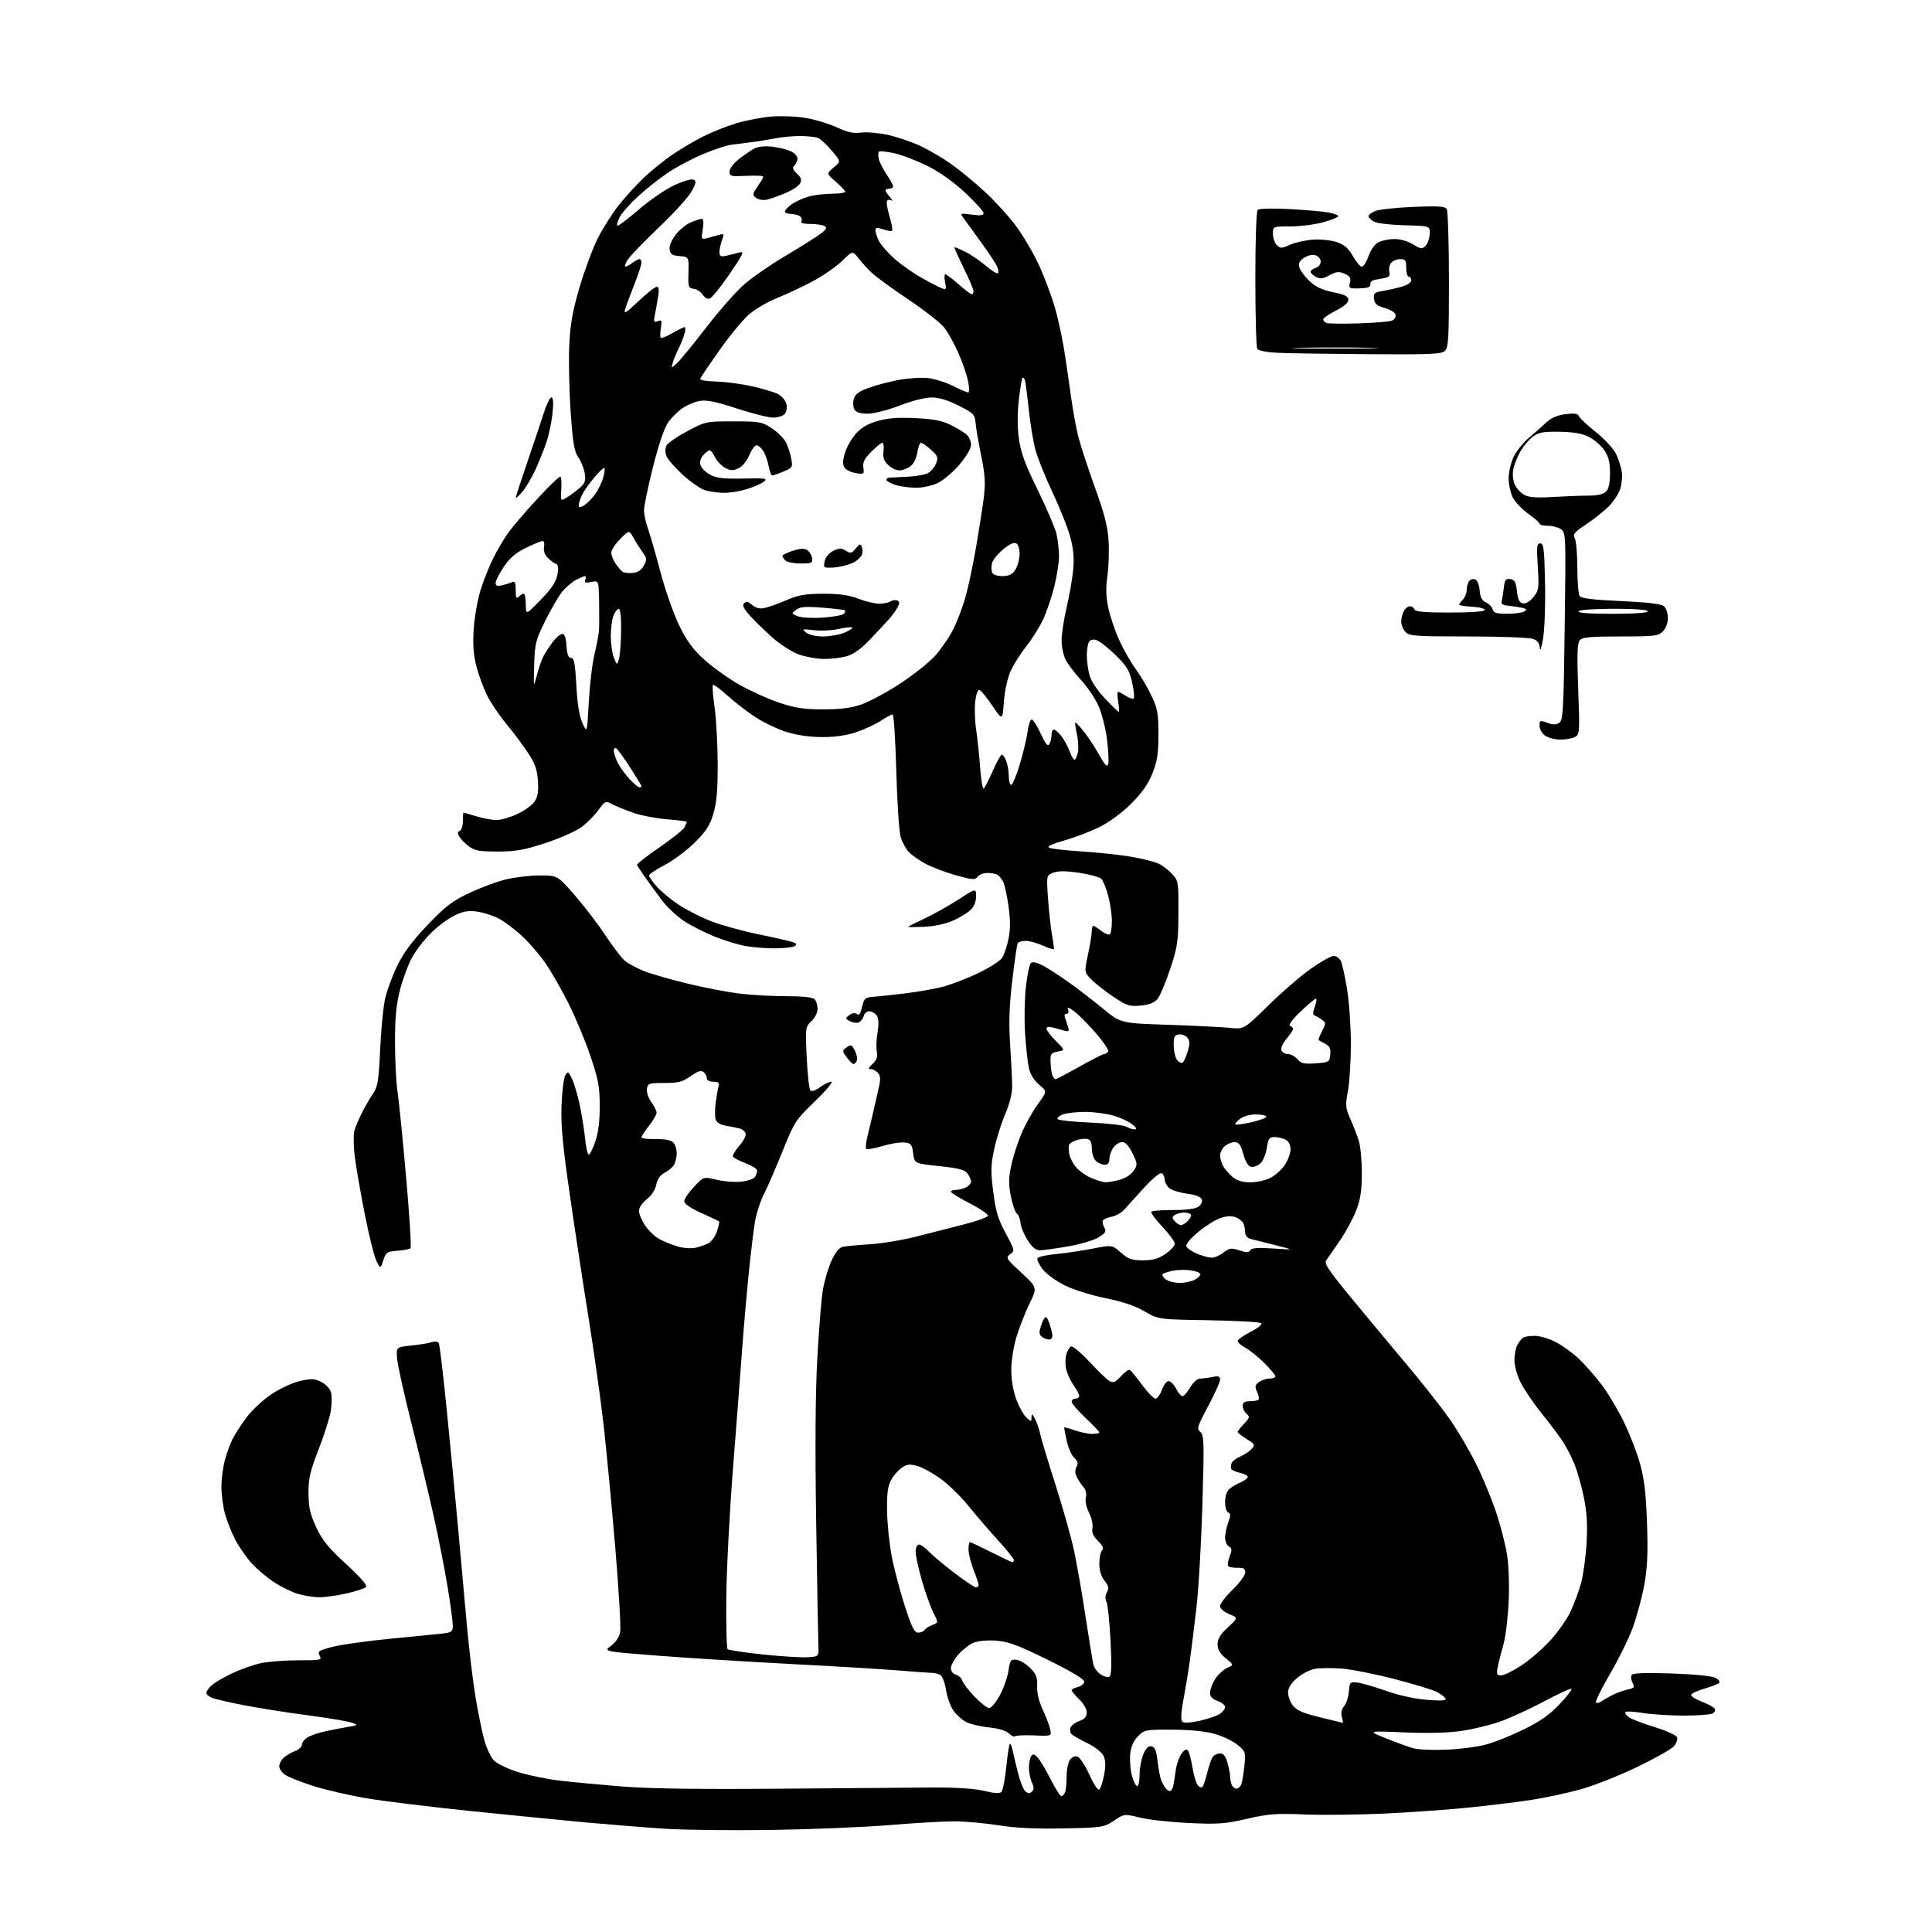 <?xml version="1.0" encoding="UTF-8" standalone="no"?>
<!-- Filename: 5b54aeb2660eab6a0b3a81ffeb5b4771ebfbd1cafbb77b7dfdc513cc5a00a3ca.svg -->
<!-- Created with https://svgstud.io -->
<svg
  version="1.1"
  xmlns="http://www.w3.org/2000/svg"
  xmlns:xlink="http://www.w3.org/1999/xlink"
  xmlns:svg="http://www.w3.org/2000/svg"
  xmlns:rdf="http://www.w3.org/1999/02/22-rdf-syntax-ns#"
  xmlns:cc="http://creativecommons.org/ns#"
  xmlns:dc="http://purl.org/dc/elements/1.1/"
  viewBox="0 0 768 768"
  width="768"
  height="768"
  role="img"
  aria-labelledby="titleID descID"
>
  <title id="titleID">crazy cat lady</title>
  <desc id="descID">AI-generated SVG illustration: crazy cat lady, created on https://svgstud.io</desc>

  <rect width="100%" height="100%" fill="white" />


  <path stroke="none" fill="black" fill-rule="evenodd" d="M307.00,727.43C291.32,727.67 272.20,727.46 264.50,726.96C256.80,726.46 242.85,725.35 233.50,724.50C224.15,723.64 203.45,721.60 187.50,719.96C171.55,718.32 152.88,716.04 146.00,714.89C139.12,713.75 129.45,711.52 124.50,709.94C119.55,708.35 114.49,706.34 113.25,705.47C112.01,704.60 111.00,703.08 111.00,702.10C111.00,701.11 111.79,699.60 112.75,698.72C113.72,697.85 115.74,696.67 117.25,696.09C118.76,695.52 120.00,694.37 120.00,693.55C120.00,692.72 121.01,691.41 122.25,690.64C123.49,689.86 126.75,688.75 129.50,688.17C132.25,687.59 136.30,686.82 138.50,686.45C142.32,685.80 142.39,685.73 140.00,684.82C138.62,684.29 130.79,682.97 122.60,681.89C114.40,680.81 103.01,679.02 97.29,677.91C91.56,676.81 85.78,675.49 84.44,674.98C83.10,674.47 82.00,673.55 82.00,672.94C82.00,672.32 83.01,670.93 84.25,669.85C85.49,668.76 89.20,666.60 92.50,665.06C95.80,663.51 100.88,661.74 103.80,661.12C106.71,660.50 113.37,660.00 118.58,660.00C127.57,660.00 128.02,659.90 127.06,658.12C126.16,656.42 126.69,656.07 132.28,654.63C135.70,653.74 145.93,652.31 155.00,651.44C164.07,650.57 173.41,649.63 175.75,649.37C179.58,648.93 180.00,648.61 180.00,646.19C180.00,644.71 179.09,637.90 177.97,631.06C176.85,624.22 174.39,611.62 172.49,603.06C170.59,594.50 166.59,577.83 163.60,566.00C160.62,554.17 158.02,542.48 157.84,540.00C157.50,535.50 157.50,535.50 163.50,534.88C166.80,534.53 170.46,533.93 171.64,533.54C172.81,533.15 174.05,533.28 174.40,533.83C174.74,534.39 176.12,545.79 177.46,559.17C178.81,572.55 180.81,593.40 181.92,605.50C183.03,617.60 184.66,635.60 185.54,645.50C186.42,655.40 188.02,668.67 189.09,675.00C190.15,681.33 191.74,688.98 192.60,692.00C193.46,695.02 195.12,698.52 196.28,699.77C197.43,701.01 201.78,703.11 205.94,704.42C210.10,705.73 217.78,707.30 223.00,707.89C228.22,708.49 239.47,709.53 248.00,710.21C258.39,711.03 278.83,711.30 310.00,711.03C335.57,710.81 363.02,710.60 371.00,710.56C380.33,710.52 387.56,711.01 391.28,711.92C395.19,712.87 397.39,713.01 398.08,712.32C398.64,711.76 399.50,707.36 400.00,702.54C400.49,697.71 401.13,693.54 401.40,693.26C401.68,692.99 402.17,694.05 402.50,695.63C402.82,697.21 403.79,701.29 404.65,704.71C405.50,708.13 406.85,711.46 407.64,712.12C408.72,713.01 409.37,713.03 410.22,712.18C411.06,711.34 411.05,710.39 410.17,708.48C409.53,707.06 409.01,704.46 409.02,702.70C409.02,700.94 409.41,698.90 409.87,698.18C410.55,697.11 411.04,697.18 412.40,698.54C413.33,699.48 415.65,703.33 417.56,707.12C419.47,710.90 421.42,714.00 421.91,714.00C422.39,714.00 423.06,713.29 423.39,712.42C423.73,711.55 424.00,708.71 424.00,706.11C424.00,703.51 424.61,700.55 425.36,699.53C426.21,698.36 427.34,697.92 428.41,698.33C429.35,698.69 431.47,701.97 433.13,705.62C434.97,709.67 436.50,711.90 437.06,711.34C437.57,710.83 438.40,708.19 438.92,705.46C439.57,701.96 439.50,699.76 438.68,698.00C438.00,696.56 435.27,694.41 432.23,692.93C429.33,691.52 426.50,689.90 425.95,689.35C425.39,688.79 425.21,687.62 425.55,686.74C425.88,685.86 427.47,684.68 429.08,684.12C431.20,683.38 432.00,682.45 432.00,680.74C432.00,679.42 430.68,677.11 429.00,675.50C427.35,673.92 426.00,672.31 426.00,671.92C426.00,671.53 427.12,670.93 428.50,670.59C429.88,670.24 431.00,669.28 431.00,668.45C431.00,667.50 425.62,664.29 416.47,659.78C404.56,653.92 400.85,652.54 395.96,652.19C392.47,651.94 388.75,652.28 386.99,653.00C385.34,653.69 382.64,655.78 381.00,657.66C379.35,659.53 378.00,662.00 378.00,663.13C378.00,664.33 378.81,665.40 379.97,665.70C381.05,665.98 382.20,667.07 382.53,668.11C382.86,669.15 385.07,672.02 387.45,674.50C389.82,676.97 392.42,679.00 393.22,679.00C394.02,679.00 395.92,676.73 397.43,673.95C398.94,671.17 400.49,666.78 400.88,664.20C401.51,659.95 401.82,659.53 404.04,659.78C405.39,659.93 407.84,661.39 409.48,663.03C411.95,665.49 412.43,666.74 412.28,670.25C412.17,672.95 412.96,676.32 414.46,679.50C415.75,682.25 417.09,685.77 417.44,687.32C418.07,690.14 418.07,690.14 411.09,689.85C407.24,689.69 403.82,689.85 403.47,690.20C403.12,690.55 402.04,690.04 401.08,689.08C399.98,687.98 397.00,687.08 393.13,686.67C389.73,686.32 385.65,685.35 384.05,684.53C382.46,683.70 380.20,681.68 379.02,680.03C377.85,678.38 376.52,674.72 376.07,671.90C375.63,669.09 374.64,666.39 373.88,665.91C373.12,665.42 371.60,665.02 370.50,665.00C369.40,664.98 363.32,664.54 357.00,664.02C350.68,663.50 331.55,662.35 314.50,661.47C297.45,660.58 273.68,659.10 261.68,658.17C239.85,656.48 239.85,656.48 242.88,654.25C244.75,652.87 246.14,650.76 246.52,648.75C246.86,646.95 245.97,631.76 244.56,614.99C243.14,598.22 241.06,576.40 239.95,566.50C238.83,556.60 236.15,537.48 233.99,524.00C231.82,510.52 228.43,488.25 226.45,474.50C223.67,455.27 222.93,447.19 223.21,439.50C223.41,434.00 224.07,428.64 224.67,427.58C225.70,425.77 225.86,425.83 227.26,428.58C228.08,430.19 229.45,434.65 230.30,438.50C231.15,442.35 232.16,448.54 232.54,452.25C232.92,455.96 233.59,459.00 234.04,459.00C234.48,459.00 235.65,456.64 236.64,453.75C237.87,450.16 238.43,445.65 238.40,439.50C238.37,431.78 237.83,428.94 234.60,419.50C232.54,413.45 228.69,404.23 226.06,399.00C223.42,393.77 219.46,386.80 217.26,383.50C215.05,380.20 210.80,375.19 207.80,372.36C204.80,369.53 200.48,366.26 198.18,365.09C195.88,363.92 192.01,362.69 189.58,362.36C186.18,361.89 184.11,362.25 180.66,363.92C178.20,365.12 174.00,368.24 171.34,370.86C168.68,373.49 165.25,377.93 163.73,380.74C162.20,383.55 160.07,389.33 158.98,393.59C157.49,399.39 157.01,404.59 157.02,414.41C157.03,421.61 157.48,430.43 158.03,434.00C158.57,437.57 160.11,452.88 161.44,468.00C162.78,483.12 163.56,495.81 163.18,496.19C162.81,496.56 160.47,497.01 158.00,497.19C153.85,497.48 153.41,497.77 152.38,500.96C151.27,504.41 151.27,504.41 149.68,501.35C148.81,499.66 146.73,491.36 145.05,482.89C143.38,474.43 141.57,464.06 141.04,459.86C140.50,455.61 140.45,450.95 140.91,449.36C141.37,447.79 142.78,444.48 144.05,442.00C145.31,439.52 147.28,436.16 148.41,434.52C150.14,432.00 150.56,429.37 151.10,417.52C151.45,409.81 152.30,400.80 152.98,397.50C153.66,394.20 155.84,388.16 157.82,384.08C160.40,378.75 163.80,374.16 169.87,367.78C176.94,360.36 179.65,358.27 186.41,355.05C190.86,352.93 197.45,350.47 201.06,349.59C204.67,348.72 210.77,348.00 214.61,348.00C221.59,348.00 221.59,348.00 228.37,355.75C232.09,360.01 237.53,367.10 240.44,371.50C243.36,375.90 246.82,380.48 248.12,381.67C249.43,382.87 252.96,384.82 255.97,386.00C258.98,387.18 266.85,389.45 273.47,391.04C280.09,392.63 289.31,394.40 293.97,394.97C298.63,395.54 306.98,396.00 312.52,396.00C319.03,396.00 323.03,396.43 323.80,397.20C324.46,397.86 325.00,399.58 325.00,401.03C325.00,402.52 323.94,404.64 322.56,405.95C320.15,408.20 320.12,408.46 320.68,420.37C321.00,427.04 321.64,432.92 322.12,433.44C322.65,434.02 324.14,433.54 325.95,432.19C327.58,430.99 329.62,430.00 330.47,430.00C331.33,430.00 328.41,433.49 323.99,437.75C316.23,445.23 315.79,445.92 311.13,457.50C308.48,464.10 305.15,471.78 303.73,474.56C302.31,477.35 300.70,482.30 300.13,485.56C299.57,488.83 298.43,498.25 297.60,506.50C296.77,514.75 295.60,528.25 295.00,536.50C294.40,544.75 292.79,565.67 291.43,583.00C290.06,600.33 288.84,623.57 288.72,634.65C288.60,645.74 288.83,655.14 289.23,655.55C289.63,655.96 295.93,656.92 303.23,657.68C310.53,658.44 318.52,658.94 321.00,658.78C325.50,658.50 325.50,658.50 325.32,654.00C325.22,651.52 324.83,629.48 324.44,605.00C323.98,575.51 324.13,553.58 324.89,540.00C325.51,528.73 326.49,516.58 327.07,513.00C327.64,509.43 329.17,504.15 330.48,501.29C332.15,497.62 333.55,495.93 335.18,495.60C336.45,495.34 341.32,494.89 346.00,494.60C350.68,494.30 359.00,492.91 364.50,491.50C370.00,490.09 378.52,487.91 383.44,486.65C388.36,485.39 392.54,483.89 392.73,483.30C392.93,482.72 389.69,480.50 385.55,478.37C381.40,476.24 378.01,474.16 378.00,473.75C378.00,473.34 378.93,473.00 380.07,473.00C381.20,473.00 383.00,472.53 384.07,471.96C385.13,471.40 386.00,470.36 386.00,469.66C386.00,468.96 385.38,467.53 384.61,466.49C383.53,465.00 381.11,464.37 373.36,463.55C363.50,462.50 363.50,462.50 363.00,458.50C362.56,454.94 362.17,454.46 359.52,454.16C357.88,453.98 353.94,454.61 350.76,455.57C347.59,456.53 344.70,457.04 344.36,456.69C344.01,456.34 344.24,454.02 344.86,451.53C345.49,449.04 346.43,445.09 346.95,442.75C347.47,440.41 348.45,436.17 349.12,433.31C350.11,429.13 350.10,427.82 349.05,426.56C348.34,425.70 347.05,425.00 346.19,425.00C344.98,425.00 345.14,424.52 346.87,422.91C348.52,421.37 348.97,420.10 348.56,418.16C348.25,416.70 348.37,413.20 348.83,410.38C349.41,406.81 349.30,404.76 348.47,403.63C347.82,402.73 346.50,402.00 345.55,402.00C344.59,402.00 343.59,402.87 343.31,403.93C343.03,404.99 342.14,406.12 341.33,406.43C340.52,406.74 338.95,406.51 337.84,405.92C335.91,404.88 335.90,404.79 337.66,403.50C338.85,402.64 339.90,402.50 340.64,403.12C341.45,403.79 342.05,402.96 342.67,400.28C343.48,396.88 343.91,396.48 347.03,396.26C348.94,396.13 354.55,395.53 359.50,394.93C364.45,394.33 371.20,393.16 374.50,392.33C377.80,391.50 384.21,389.05 388.74,386.88C393.28,384.72 397.62,381.95 398.39,380.72C399.17,379.50 400.29,376.14 400.89,373.25C401.67,369.48 401.68,365.81 400.91,360.28C400.31,356.03 399.35,351.64 398.77,350.53C398.18,349.41 397.21,348.17 396.60,347.77C396.00,347.36 394.20,347.02 392.61,347.02C391.02,347.01 389.22,347.68 388.61,348.51C387.63,349.84 386.63,349.78 380.00,347.94C375.88,346.79 370.39,344.70 367.80,343.30C365.22,341.89 362.24,339.78 361.19,338.62C360.14,337.45 358.75,334.93 358.10,333.00C357.43,330.99 356.66,319.78 356.30,306.75C355.96,294.24 355.29,284.00 354.82,284.00C354.35,284.00 352.28,285.11 350.23,286.47C348.18,287.83 343.84,289.85 340.59,290.97C336.64,292.33 332.12,293.00 326.95,293.00C322.05,293.00 316.85,292.27 312.78,291.01C309.25,289.92 303.69,287.29 300.43,285.17C297.17,283.05 292.12,279.16 289.21,276.53C286.30,273.90 283.69,271.98 283.40,272.27C283.11,272.56 283.41,276.55 284.06,281.15C284.71,285.74 285.26,295.80 285.29,303.50C285.32,313.98 284.90,318.98 283.59,323.40C282.20,328.13 280.73,330.42 276.18,334.92C273.06,338.01 267.69,342.02 264.25,343.83C260.81,345.64 258.00,347.53 258.00,348.02C258.00,348.52 259.37,350.49 261.04,352.40C262.72,354.30 266.63,357.55 269.74,359.61C272.85,361.68 278.70,364.65 282.74,366.22C286.79,367.79 295.36,370.15 301.80,371.47C308.23,372.78 314.33,374.18 315.33,374.57C316.77,375.13 316.88,375.46 315.83,376.12C315.10,376.59 311.52,376.98 307.89,376.98C304.25,376.99 298.95,376.56 296.11,376.02C293.27,375.48 287.92,373.84 284.22,372.37C280.52,370.90 275.17,368.22 272.32,366.40C269.47,364.59 265.42,360.86 263.32,358.11C261.22,355.35 258.15,351.17 256.50,348.80C254.85,346.44 253.36,344.20 253.20,343.84C253.03,343.48 256.98,340.38 261.98,336.96C266.98,333.53 271.51,329.92 272.04,328.93C272.57,327.94 273.00,326.94 273.00,326.71C273.00,326.48 269.51,326.02 265.25,325.69C260.99,325.36 254.97,324.21 251.87,323.14C248.78,322.07 244.98,320.53 243.43,319.72C240.67,318.27 240.55,318.32 237.80,322.12C236.26,324.25 233.19,327.30 230.99,328.89C228.79,330.49 222.38,333.30 216.74,335.15C208.31,337.91 204.96,338.50 197.82,338.50C190.64,338.50 188.68,338.15 186.40,336.45C184.89,335.32 183.17,333.58 182.58,332.57C181.78,331.21 181.82,330.63 182.75,330.29C183.44,330.04 184.00,328.30 184.00,326.42C184.00,324.54 184.11,323.00 184.25,323.01C184.39,323.02 186.71,323.69 189.41,324.51C192.11,325.33 195.71,326.00 197.41,325.99C199.11,325.98 202.83,324.90 205.67,323.57C208.52,322.25 211.61,320.00 212.54,318.57C213.80,316.65 214.13,314.50 213.82,310.24C213.49,305.70 212.62,303.35 209.71,299.00C207.69,295.98 203.80,290.80 201.07,287.50C198.35,284.20 194.96,279.16 193.55,276.29C192.14,273.43 190.25,268.25 189.36,264.79C188.20,260.25 187.90,256.14 188.31,250.00C188.62,245.32 189.85,238.35 191.05,234.50C192.25,230.65 194.56,224.87 196.18,221.66C197.80,218.44 200.47,213.94 202.12,211.66C203.76,209.37 208.96,203.31 213.67,198.20C218.38,193.08 222.50,189.16 222.82,189.48C223.14,189.80 223.27,192.15 223.11,194.70C222.83,199.34 222.83,199.34 225.66,197.54C227.22,196.55 229.52,194.81 230.76,193.68C232.60,192.02 232.91,190.96 232.42,188.07C232.08,186.10 230.93,183.25 229.86,181.73C228.27,179.47 227.70,176.07 226.84,163.73C226.26,155.35 226.01,143.55 226.28,137.50C226.68,128.86 227.55,123.88 230.36,114.28C232.33,107.56 235.59,98.79 237.60,94.78C239.61,90.78 243.40,84.80 246.02,81.50C248.63,78.20 253.19,73.23 256.14,70.45C259.09,67.67 264.20,63.56 267.50,61.33C270.80,59.10 276.20,55.91 279.50,54.25C282.80,52.59 288.63,50.26 292.45,49.08C296.28,47.91 302.61,46.67 306.53,46.34C310.56,46.00 316.64,46.26 320.53,46.93C324.30,47.59 329.82,49.28 332.79,50.68C336.82,52.59 339.19,53.10 342.12,52.71C344.28,52.42 349.03,52.81 352.68,53.57C356.34,54.34 362.24,56.33 365.81,58.00C369.37,59.66 375.03,62.99 378.39,65.39C381.75,67.79 387.73,72.74 391.67,76.40C395.61,80.05 401.13,86.13 403.93,89.91C406.74,93.69 410.80,100.62 412.96,105.30C415.13,109.98 418.02,117.68 419.39,122.40C420.75,127.11 422.58,135.82 423.45,141.74C424.32,147.66 425.51,155.88 426.09,160.00C426.67,164.12 427.82,170.20 428.63,173.50C429.44,176.80 432.38,185.80 435.16,193.50C439.00,204.13 440.33,209.30 440.68,215.00C440.94,219.12 440.72,225.41 440.21,228.97C439.53,233.62 439.63,237.17 440.55,241.55C441.25,244.91 443.20,250.69 444.89,254.41C446.57,258.12 449.54,263.33 451.48,265.97C453.42,268.62 456.25,273.42 457.76,276.64C460.15,281.75 460.50,283.72 460.49,292.00C460.49,299.69 460.03,302.64 458.08,307.50C456.37,311.76 453.91,315.25 449.59,319.54C445.95,323.15 440.88,326.88 437.00,328.79C433.43,330.55 427.15,332.94 423.05,334.10C418.12,335.49 416.10,336.46 417.05,336.98C417.85,337.41 423.68,338.07 430.00,338.46C436.32,338.85 445.25,339.81 449.84,340.60C454.43,341.39 459.38,342.66 460.84,343.43C462.30,344.19 464.62,346.02 466.00,347.49C468.40,350.06 468.50,350.67 468.44,362.83C468.39,374.33 468.09,376.39 465.17,385.16C463.41,390.48 461.15,395.82 460.17,397.04C458.89,398.62 456.95,399.39 453.44,399.73C448.96,400.15 447.94,399.82 442.50,396.17C439.20,393.96 435.27,390.86 433.76,389.28C431.02,386.41 431.02,386.41 432.49,379.46C433.30,375.63 433.97,371.49 433.98,370.25C433.99,369.01 434.27,368.00 434.59,368.00C434.92,368.00 436.32,368.89 437.71,369.99C439.10,371.08 440.63,371.73 441.12,371.43C441.60,371.13 441.99,368.77 441.99,366.19C441.98,363.61 441.33,359.06 440.53,356.08C439.74,353.10 438.51,350.08 437.79,349.36C437.07,348.65 433.12,347.56 428.99,346.95C423.70,346.17 420.69,346.15 418.74,346.90C415.98,347.96 415.98,347.96 416.57,356.73C416.90,361.55 417.58,367.95 418.08,370.93C418.59,373.92 419.00,376.71 419.00,377.13C419.00,377.56 417.09,377.03 414.75,375.97C412.41,374.91 409.29,374.03 407.81,374.02C406.33,374.01 404.88,374.39 404.58,374.87C404.28,375.35 403.31,381.99 402.41,389.62C401.18,400.04 400.97,406.49 401.56,415.50C402.00,422.10 402.35,429.52 402.35,432.00C402.36,434.71 401.27,439.00 399.62,442.80C398.12,446.26 396.15,452.48 395.25,456.62C393.84,463.11 393.78,465.48 394.83,473.74C395.81,481.52 396.74,484.63 399.77,490.24C403.40,496.98 403.45,497.19 401.55,498.58C399.70,499.94 399.91,500.29 405.99,505.91C412.37,511.81 412.37,511.81 409.27,518.16C407.57,521.65 405.24,527.58 404.09,531.36C402.91,535.23 402.00,540.97 402.00,544.57C402.00,548.50 402.77,552.99 404.02,556.33C405.13,559.30 406.93,562.53 408.02,563.52C409.93,565.24 410.00,565.24 410.04,563.40C410.07,561.81 410.30,561.91 411.42,564.00C412.16,565.38 413.09,568.08 413.49,570.00C413.88,571.92 416.60,580.92 419.51,590.00C422.43,599.08 425.76,610.90 426.92,616.27C428.07,621.65 430.16,633.57 431.55,642.77C432.95,651.97 434.35,660.54 434.67,661.81C434.99,663.08 436.30,664.80 437.58,665.64C438.86,666.48 440.42,666.86 441.03,666.48C441.82,665.99 441.95,661.82 441.45,652.14C441.06,644.64 440.34,637.71 439.84,636.75C439.27,635.65 439.33,634.25 440.02,632.97C440.88,631.35 440.69,630.42 439.05,628.34C437.73,626.66 437.00,624.25 437.00,621.57C437.00,619.27 437.48,616.92 438.08,616.32C438.85,615.55 438.39,614.48 436.47,612.56C434.56,610.65 433.93,609.17 434.26,607.40C434.53,606.03 433.91,603.28 432.89,601.29C431.79,599.13 431.29,596.70 431.64,595.29C432.00,593.86 431.65,592.24 430.75,591.21C429.93,590.27 428.73,588.49 428.09,587.25C427.29,585.70 427.24,584.42 427.93,583.13C428.70,581.69 428.49,580.85 427.03,579.53C425.98,578.58 424.65,575.57 424.06,572.85C423.48,570.13 423.00,567.72 423.00,567.50C423.00,567.27 424.86,567.74 427.13,568.54C429.39,569.34 432.54,570.00 434.13,570.00C435.71,570.00 437.00,569.74 437.00,569.41C437.00,569.09 434.52,566.49 431.50,563.63C428.48,560.77 426.00,557.88 426.00,557.21C426.00,556.55 426.68,556.00 427.50,556.00C428.32,556.00 429.00,555.51 429.00,554.90C429.00,554.30 428.06,552.49 426.91,550.88C425.76,549.26 424.42,546.49 423.93,544.72C423.44,542.94 423.39,540.17 423.83,538.56C424.26,536.95 425.15,535.45 425.81,535.23C426.47,535.01 429.80,537.83 433.22,541.49C436.63,545.16 440.22,548.58 441.19,549.10C442.56,549.83 443.54,549.38 445.61,547.05C447.08,545.40 448.68,544.30 449.16,544.60C449.65,544.90 451.85,547.59 454.05,550.57C456.26,553.56 458.63,556.00 459.33,556.00C460.03,556.00 461.17,554.42 461.86,552.50C462.56,550.58 463.76,549.00 464.54,549.00C465.31,549.00 466.65,550.35 467.50,552.00C468.35,553.65 469.50,555.00 470.06,555.00C470.61,555.00 472.00,553.42 473.13,551.50C474.27,549.58 476.00,548.00 476.97,548.00C477.95,548.00 480.16,547.72 481.87,547.38C484.38,546.87 485.00,547.08 485.00,548.43C485.00,549.35 482.86,554.11 480.25,559.00C475.94,567.06 475.65,568.01 477.14,569.19C478.63,570.38 478.71,573.10 477.98,598.00C477.54,613.12 476.46,631.74 475.57,639.37C474.68,647.00 473.51,656.45 472.96,660.37C472.41,664.29 471.29,671.07 470.47,675.44C469.49,680.62 469.31,683.71 469.95,684.35C470.59,684.99 472.94,684.90 476.72,684.07C479.90,683.38 483.51,682.17 484.75,681.38C485.99,680.60 487.00,679.33 487.00,678.57C487.00,677.82 485.65,676.73 484.00,676.15C481.90,675.42 481.00,674.45 481.00,672.92C481.00,671.72 481.89,669.30 482.98,667.54C484.06,665.78 486.19,663.78 487.71,663.09C490.47,661.83 490.47,661.83 487.22,659.16C484.92,657.27 483.98,655.66 483.99,653.60C484.00,651.49 485.12,649.66 488.10,646.90C492.21,643.11 492.21,643.11 488.60,641.61C486.50,640.73 485.00,639.41 485.00,638.43C485.00,637.50 487.25,634.57 490.00,631.91C492.75,629.24 495.00,626.18 495.00,625.10C495.00,623.56 494.34,623.15 491.99,623.22C490.33,623.27 488.66,622.99 488.28,622.61C487.90,622.23 488.13,620.49 488.79,618.75C489.79,616.10 489.74,615.43 488.49,614.74C487.67,614.28 487.00,612.72 487.00,611.27C487.00,609.83 487.56,607.07 488.25,605.16C489.25,602.37 489.25,601.59 488.25,601.25C487.55,601.02 487.00,599.19 487.00,597.07C487.00,594.71 487.65,592.76 488.75,591.85C489.71,591.04 491.74,589.86 493.25,589.21C494.76,588.57 496.00,587.62 496.00,587.10C496.00,586.58 494.66,585.86 493.01,585.50C491.37,585.14 489.79,584.47 489.51,584.01C489.23,583.56 489.25,582.51 489.57,581.68C489.88,580.86 491.43,579.65 493.00,579.00C494.57,578.35 496.59,577.01 497.48,576.02C499.00,574.34 498.88,574.09 495.55,572.03C493.60,570.82 492.00,569.56 492.00,569.22C492.00,568.89 493.14,567.42 494.54,565.96C496.78,563.62 496.90,563.16 495.54,562.03C494.69,561.33 494.00,559.91 494.00,558.88C494.00,557.48 494.73,557.00 496.83,557.00C498.39,557.00 499.94,556.73 500.27,556.40C500.60,556.07 500.35,554.67 499.72,553.29C498.76,551.17 498.87,550.57 500.48,549.39C501.53,548.63 503.42,548.00 504.69,548.00C505.96,548.00 507.00,547.60 507.00,547.11C507.00,546.62 505.03,544.26 502.62,541.86C500.22,539.46 496.84,536.73 495.12,535.80C493.41,534.86 492.00,533.63 492.00,533.06C492.00,532.50 494.30,530.87 497.12,529.44C499.99,527.99 501.86,526.47 501.37,525.99C500.89,525.52 491.50,524.99 480.50,524.82C460.50,524.50 460.50,524.50 454.96,521.27C451.21,519.09 446.20,517.40 439.48,516.05C434.00,514.94 426.72,512.66 423.27,510.96C419.74,509.22 415.88,506.40 414.42,504.48C412.99,502.61 412.10,500.65 412.42,500.12C412.75,499.59 416.05,498.87 419.76,498.51C423.47,498.16 430.00,497.19 434.28,496.36C442.07,494.85 442.07,494.85 445.57,497.93C448.52,500.52 449.89,501.00 454.30,501.00C458.26,501.00 460.45,500.38 463.27,498.46C465.32,497.07 467.00,495.24 467.00,494.40C467.00,493.57 464.75,490.50 462.01,487.60C459.26,484.70 457.31,482.02 457.67,481.66C458.04,481.30 462.00,481.00 466.48,481.00C471.75,481.00 475.27,480.52 476.47,479.64C477.54,478.86 478.07,477.63 477.73,476.75C477.36,475.77 475.19,474.95 471.82,474.50C468.89,474.10 465.71,473.09 464.75,472.24C463.79,471.39 463.00,469.89 463.00,468.90C463.00,467.92 462.48,466.80 461.85,466.41C461.16,465.98 458.35,468.26 454.83,472.10C451.60,475.62 448.08,479.52 446.99,480.77C445.91,482.02 443.66,483.32 441.99,483.65C440.32,483.99 438.72,484.64 438.43,485.11C438.14,485.58 438.38,486.83 438.95,487.90C439.83,489.54 439.48,490.16 436.69,491.88C434.87,493.00 429.42,494.61 424.56,495.46C419.71,496.31 414.68,497.00 413.38,497.00C411.71,497.00 410.27,495.81 408.44,492.90C407.01,490.65 405.77,487.61 405.67,486.15C405.58,484.69 404.94,483.05 404.26,482.50C403.57,481.95 402.49,478.84 401.84,475.60C400.92,471.00 400.94,468.35 401.91,463.60C402.60,460.24 404.42,454.48 405.97,450.79C407.51,447.10 410.46,441.78 412.52,438.97C416.27,433.87 416.27,433.87 413.07,431.18C411.03,429.46 409.56,427.07 408.99,424.51C408.50,422.31 407.82,416.01 407.47,410.51C407.13,405.00 407.29,396.74 407.82,392.15C408.36,387.56 409.24,383.36 409.78,382.82C410.42,382.18 412.10,382.54 414.63,383.87C416.76,384.99 421.50,388.06 425.17,390.70C428.84,393.34 434.91,398.03 438.67,401.12C445.50,406.74 445.50,406.74 464.50,407.38C474.95,407.74 485.98,408.28 489.00,408.60C494.50,409.16 494.50,409.16 504.25,399.61C509.61,394.35 517.22,387.79 521.16,385.03C525.09,382.26 529.13,380.00 530.12,380.00C531.12,380.00 532.39,380.85 532.94,381.89C533.50,382.94 534.64,388.00 535.47,393.14C536.31,398.29 536.99,408.07 537.00,414.88C537.00,421.70 536.47,430.13 535.83,433.63C534.76,439.43 534.84,440.42 536.77,444.75C537.93,447.36 539.45,451.30 540.14,453.50C540.83,455.70 541.37,461.55 541.35,466.50C541.33,473.35 540.79,476.87 539.09,481.24C537.87,484.39 534.98,489.72 532.68,493.08C530.38,496.44 527.96,499.93 527.29,500.84C526.26,502.26 527.74,504.51 537.29,516.12C543.46,523.61 553.39,535.53 559.36,542.62C565.33,549.70 572.90,559.33 576.19,564.00C579.48,568.67 584.36,577.00 587.05,582.50C589.74,588.00 593.30,596.72 594.98,601.87C596.65,607.02 598.52,614.45 599.13,618.37C599.76,622.39 600.01,630.52 599.70,637.00C599.41,643.33 598.45,650.98 597.57,654.00C596.69,657.02 595.70,660.96 595.36,662.75C594.83,665.53 595.02,666.00 596.71,666.00C597.80,666.00 601.35,664.28 604.59,662.17C607.84,660.07 613.00,655.63 616.07,652.31C619.13,649.00 622.82,643.78 624.26,640.73C625.71,637.67 627.61,632.55 628.49,629.34C629.37,626.13 630.36,618.98 630.68,613.46C631.11,606.13 630.82,601.23 629.63,595.33C628.72,590.88 627.01,584.82 625.81,581.87C624.61,578.92 622.40,574.70 620.91,572.50C619.41,570.30 615.65,565.35 612.56,561.50C609.47,557.65 605.83,552.27 604.47,549.55C603.11,546.83 602.00,542.87 602.00,540.74C602.00,538.61 602.52,535.89 603.15,534.68C603.78,533.48 604.79,532.17 605.40,531.77C606.00,531.36 608.12,531.02 610.10,531.02C612.08,531.01 615.91,532.16 618.60,533.58C621.30,535.00 625.45,538.03 627.83,540.33C630.21,542.62 634.21,547.20 636.72,550.50C639.23,553.80 643.24,560.55 645.64,565.50C648.03,570.45 650.95,578.10 652.12,582.50C653.68,588.38 654.38,594.60 654.73,606.00C655.11,617.90 654.83,623.56 653.56,630.37C652.64,635.25 650.61,642.74 649.06,647.01C647.50,651.28 643.42,659.57 639.99,665.44C636.56,671.30 634.06,676.39 634.43,676.76C634.80,677.13 635.86,676.88 636.80,676.21C637.73,675.54 639.85,674.34 641.50,673.55C643.15,672.77 645.75,671.86 647.27,671.54C649.68,671.03 649.90,670.69 648.98,668.95C648.39,667.86 648.22,666.46 648.60,665.84C649.08,665.06 653.86,664.88 664.47,665.23C673.53,665.54 680.57,666.24 681.93,666.96C683.19,667.64 683.83,668.56 683.36,669.01C682.89,669.46 680.27,670.47 677.55,671.25C674.83,672.04 672.46,673.13 672.27,673.69C672.08,674.25 673.97,675.48 676.46,676.43C678.94,677.38 681.27,678.62 681.62,679.19C681.97,679.76 681.64,680.62 680.88,681.10C680.12,681.58 675.00,681.97 669.50,681.98C664.00,681.98 656.63,681.52 653.13,680.95C649.62,680.38 646.47,680.20 646.13,680.54C645.78,680.88 646.37,681.80 647.44,682.58C648.50,683.36 653.14,685.14 657.74,686.54C662.34,687.95 666.36,689.76 666.67,690.58C666.99,691.40 666.40,693.03 665.37,694.19C664.34,695.35 657.65,699.11 650.50,702.55C643.35,705.98 633.23,709.96 628.00,711.38C622.77,712.81 614.23,714.64 609.00,715.45C603.77,716.26 592.71,717.63 584.41,718.48C576.11,719.34 560.81,720.43 550.41,720.92C540.01,721.41 525.65,721.57 518.50,721.27C507.28,720.81 504.15,721.05 495.65,723.01C487.02,725.01 484.18,725.22 472.65,724.68C465.42,724.34 456.67,723.38 453.22,722.54C446.94,721.01 446.94,721.01 442.80,723.75C438.78,726.42 438.17,726.51 422.70,726.82C411.65,727.04 403.71,726.66 396.84,725.57C391.38,724.71 383.45,724.00 379.21,724.01C374.97,724.01 363.40,724.68 353.50,725.50C343.60,726.32 322.68,727.19 307.00,727.43zM465.10,712.00C465.58,712.00 466.17,710.99 466.42,709.75C466.67,708.51 467.10,705.76 467.39,703.64C467.68,701.52 468.65,698.66 469.55,697.29C470.56,695.74 471.54,695.14 472.12,695.72C472.63,696.23 473.47,699.25 473.99,702.43C474.51,705.61 475.47,708.86 476.12,709.65C476.78,710.44 477.63,710.73 478.02,710.29C478.41,709.86 479.27,707.26 479.94,704.51C480.60,701.77 481.62,698.96 482.20,698.26C482.77,697.57 484.07,697.00 485.08,697.00C486.34,697.00 487.23,698.16 487.95,700.75C488.52,702.81 488.99,705.25 488.99,706.17C489.00,707.09 489.27,708.55 489.61,709.42C489.94,710.29 490.79,711.00 491.50,711.00C492.21,711.00 493.07,710.25 493.43,709.33C493.78,708.42 494.33,705.13 494.66,702.02C495.22,696.60 495.12,696.28 492.06,693.70C490.30,692.22 486.31,690.26 483.18,689.34C479.45,688.23 473.65,687.63 466.28,687.58C455.44,687.50 454.96,687.59 452.42,690.13C450.64,691.91 449.62,694.19 449.29,697.14C449.02,699.55 449.31,703.43 449.94,705.76C450.56,708.09 451.51,710.00 452.04,710.00C452.57,710.00 453.00,707.96 453.00,705.47C453.00,702.98 453.67,699.34 454.48,697.39C455.51,694.92 456.50,693.95 457.73,694.19C459.07,694.44 459.66,695.87 460.14,700.01C460.49,703.03 461.12,706.40 461.54,707.50C461.96,708.60 462.75,710.06 463.28,710.75C463.81,711.44 464.63,712.00 465.10,712.00zM575.00,695.53C580.23,695.30 587.20,694.42 590.50,693.55C593.80,692.69 600.57,689.99 605.55,687.55C612.22,684.28 616.01,681.63 619.91,677.50C622.83,674.41 624.98,671.65 624.68,671.35C624.39,671.05 619.50,673.29 613.82,676.31C608.15,679.33 600.31,682.94 596.40,684.32C592.50,685.71 585.55,687.39 580.97,688.07C575.51,688.86 567.58,689.07 558.06,688.65C543.50,688.02 543.50,688.02 551.00,691.04C555.12,692.70 560.08,694.48 562.00,695.00C563.92,695.51 569.77,695.75 575.00,695.53zM533.77,684.89C533.92,684.95 533.75,683.86 533.40,682.46C532.99,680.81 533.31,679.32 534.31,678.21C535.16,677.27 536.00,674.70 536.18,672.50C536.48,668.71 536.66,668.52 539.50,668.83C541.15,669.01 546.33,670.50 551.00,672.14C556.25,673.99 562.52,675.36 567.40,675.72C573.27,676.16 575.12,676.01 574.59,675.15C574.20,674.51 572.60,673.33 571.05,672.53C569.50,671.72 561.99,669.44 554.37,667.46C546.74,665.48 537.29,663.60 533.38,663.29C529.46,662.98 524.61,663.04 522.60,663.41C520.60,663.79 517.39,665.47 515.48,667.15C513.13,669.21 512.01,671.07 512.02,672.85C512.03,674.31 512.91,676.62 513.96,678.00C515.43,679.90 517.98,681.01 524.69,682.64C529.54,683.81 533.62,684.82 533.77,684.89zM364.99,649.00C366.03,649.00 367.18,648.52 367.54,647.94C367.90,647.35 369.29,646.46 370.62,645.95C373.06,645.03 373.06,645.03 371.04,641.09C369.94,638.92 367.90,633.24 366.52,628.46C365.13,623.68 364.00,618.48 364.00,616.89C364.00,615.16 364.53,614.00 365.33,614.00C366.05,614.00 367.74,615.18 369.08,616.62C370.41,618.06 374.96,621.88 379.19,625.12C383.42,628.35 387.36,631.00 387.94,631.00C388.52,631.00 389.00,630.57 389.00,630.04C389.00,629.51 388.10,626.79 387.00,624.00C385.90,621.21 385.00,617.59 385.00,615.96C385.00,614.33 385.23,613.00 385.52,613.00C385.81,613.00 389.62,614.80 394.00,617.00C398.38,619.20 402.19,621.00 402.48,621.00C402.77,621.00 403.00,620.59 403.00,620.08C403.00,619.57 400.19,616.08 396.75,612.31C393.31,608.54 388.09,602.48 385.15,598.83C382.21,595.18 377.32,590.35 374.28,588.10C371.25,585.85 367.03,583.49 364.93,582.86C361.71,581.90 360.68,581.98 358.57,583.36C357.18,584.27 355.24,586.48 354.27,588.26C352.91,590.74 352.53,593.61 352.62,600.50C352.68,605.45 353.51,613.55 354.45,618.50C355.39,623.45 357.72,632.34 359.63,638.25C362.42,646.90 363.47,649.00 364.99,649.00zM126.69,634.93C124.38,634.90 120.59,634.27 118.25,633.54C115.92,632.81 111.79,630.79 109.08,629.05C106.37,627.31 102.35,623.93 100.14,621.54C97.93,619.14 94.90,614.78 93.41,611.84C91.92,608.90 90.10,604.25 89.36,601.50C88.63,598.75 88.02,594.02 88.02,591.00C88.02,587.98 88.62,583.25 89.36,580.50C90.09,577.75 91.49,573.92 92.46,572.00C93.44,570.08 95.95,566.19 98.06,563.37C100.16,560.55 104.61,556.42 107.95,554.19C111.34,551.93 116.36,549.61 119.33,548.95C123.87,547.93 125.10,548.00 127.81,549.40C129.59,550.32 131.24,552.12 131.60,553.53C131.94,554.90 131.90,558.16 131.51,560.76C131.12,563.37 128.96,570.23 126.71,576.00C123.28,584.78 122.61,587.65 122.63,593.50C122.65,599.13 123.24,601.77 125.66,607.01C128.06,612.23 130.42,615.14 137.57,621.72C143.37,627.07 146.13,630.26 145.49,630.89C144.94,631.43 141.43,632.57 137.69,633.43C133.94,634.29 128.99,634.97 126.69,634.93zM417.50,532.36C416.78,532.64 415.42,532.29 414.46,531.60C412.95,530.49 412.89,529.87 413.98,526.57C414.66,524.51 415.58,523.19 416.02,523.66C416.45,524.12 417.26,526.16 417.81,528.18C418.57,531.01 418.50,531.98 417.50,532.36zM468.94,509.99C470.90,509.98 473.57,509.41 474.89,508.74C476.20,508.06 477.23,507.05 477.17,506.50C477.11,505.95 475.36,505.26 473.28,504.97C471.20,504.69 468.00,504.76 466.17,505.14C464.34,505.52 462.54,506.13 462.17,506.49C461.80,506.86 462.38,507.80 463.44,508.58C464.51,509.36 466.98,509.99 468.94,509.99zM481.62,499.95C482.78,499.98 484.92,499.07 486.37,497.92C488.71,496.08 489.42,495.98 492.62,497.04C495.48,497.98 496.40,497.97 497.01,496.98C497.58,496.06 500.00,495.88 506.14,496.30C514.50,496.87 514.50,496.87 507.00,494.97C502.88,493.93 498.49,492.83 497.25,492.52C495.90,492.19 495.00,491.20 495.00,490.06C495.00,489.02 494.71,487.42 494.36,486.51C494.01,485.59 492.61,484.42 491.24,483.90C489.56,483.26 487.58,483.36 485.13,484.19C483.13,484.87 479.16,487.37 476.30,489.75C473.14,492.37 471.30,494.62 471.62,495.46C471.92,496.22 473.81,497.53 475.83,498.37C477.85,499.21 480.45,499.92 481.62,499.95zM276.48,496.00C278.17,495.62 280.51,494.80 281.69,494.16C282.87,493.53 284.37,491.41 285.02,489.44C285.67,487.47 286.04,485.72 285.85,485.54C285.66,485.36 282.46,483.85 278.75,482.17C274.49,480.25 272.00,478.53 272.00,477.52C272.00,476.64 273.72,474.08 275.83,471.82C279.65,467.72 279.65,467.72 284.91,468.98C287.81,469.67 292.21,470.01 294.71,469.73C297.21,469.45 299.63,468.61 300.11,467.86C300.58,467.11 300.98,465.97 300.98,465.33C300.99,464.69 298.96,463.39 296.47,462.43C293.97,461.48 291.69,460.31 291.39,459.82C291.09,459.34 292.22,457.38 293.89,455.47C295.60,453.52 296.69,451.36 296.38,450.54C296.07,449.73 295.07,448.87 294.16,448.63C293.25,448.38 290.84,447.89 288.81,447.55C286.37,447.14 284.90,446.27 284.49,444.98C284.15,443.90 284.16,440.88 284.52,438.26C284.88,435.64 285.39,432.71 285.65,431.75C286.02,430.41 285.53,430.00 283.57,430.00C282.05,430.00 281.00,429.43 281.00,428.62C281.00,427.86 280.41,426.76 279.69,426.16C278.71,425.34 277.42,425.75 274.54,427.78C271.30,430.08 269.68,430.50 264.10,430.50C257.90,430.50 257.48,430.65 257.16,432.89C256.98,434.20 257.76,436.54 258.91,438.10C260.06,439.65 261.00,441.55 261.00,442.32C261.00,443.09 259.65,445.42 258.00,447.50C256.35,449.58 255.00,451.65 255.00,452.11C255.00,452.56 257.45,452.87 260.44,452.79C263.62,452.71 266.52,453.19 267.44,453.95C268.30,454.66 269.00,456.68 269.00,458.43C269.00,460.18 268.43,462.40 267.73,463.35C267.04,464.30 265.37,465.63 264.02,466.30C262.46,467.08 261.33,468.74 260.88,470.91C260.46,472.97 258.98,475.25 257.10,476.72C255.31,478.12 254.00,480.07 254.00,481.34C254.00,482.55 255.14,485.21 256.53,487.26C257.92,489.30 260.51,491.73 262.28,492.66C264.05,493.58 267.28,494.87 269.46,495.52C271.63,496.16 274.79,496.38 276.48,496.00zM469.47,487.00C470.14,487.00 471.44,486.18 472.35,485.17C473.26,484.16 473.70,483.04 473.34,482.67C472.97,482.30 471.73,482.01 470.58,482.02C469.44,482.02 467.85,482.44 467.06,482.94C465.87,483.69 465.85,484.12 466.94,485.42C467.66,486.29 468.80,487.00 469.47,487.00zM439.50,469.97C440.60,469.98 443.19,469.52 445.26,468.94C447.37,468.36 449.74,466.80 450.67,465.38C452.23,462.99 452.21,462.60 450.18,458.43C448.72,455.43 447.39,454.00 446.07,454.00C444.99,454.00 443.41,455.00 442.56,456.22C441.70,457.44 441.00,459.47 441.00,460.72C441.00,462.31 440.41,463.00 439.07,463.00C438.01,463.00 436.44,462.29 435.57,461.43C434.71,460.56 434.00,458.35 434.00,456.50C434.00,454.12 433.49,453.04 432.25,452.76C431.29,452.55 429.26,452.79 427.75,453.29C426.24,453.79 424.95,454.71 424.88,455.35C424.82,455.98 424.87,457.40 424.99,458.49C425.11,459.59 426.13,461.78 427.25,463.36C428.38,464.94 431.15,467.07 433.40,468.09C435.66,469.12 438.40,469.96 439.50,469.97zM497.00,469.99C499.48,470.00 503.07,469.21 504.98,468.25C506.89,467.29 509.48,464.97 510.73,463.10C511.98,461.23 513.00,458.44 513.00,456.89C513.00,455.13 512.28,453.68 511.07,453.04C510.00,452.47 508.03,452.00 506.68,452.00C504.55,452.00 504.14,452.58 503.57,456.38C503.21,458.80 502.07,461.54 501.03,462.47C500.00,463.41 498.34,464.02 497.36,463.83C496.19,463.60 495.10,461.83 494.22,458.74C493.17,455.00 492.44,454.00 490.77,454.00C489.61,454.00 487.83,454.74 486.83,455.65C485.82,456.57 485.00,458.17 485.00,459.22C485.00,460.27 485.49,462.11 486.09,463.32C486.70,464.52 488.38,466.51 489.84,467.75C491.74,469.34 493.80,469.99 497.00,469.99zM451.00,448.94C452.05,448.93 451.79,448.34 450.15,446.98C448.86,445.90 445.51,444.34 442.72,443.51C439.92,442.68 434.82,442.00 431.38,442.00C427.94,442.00 423.95,442.45 422.50,443.00C421.06,443.55 420.12,444.38 420.41,444.85C420.70,445.32 426.53,445.95 433.36,446.24C440.19,446.54 446.62,447.27 447.64,447.86C448.66,448.45 450.18,448.94 451.00,448.94zM497.44,446.11C500.99,445.30 503.66,444.26 503.38,443.81C503.11,443.37 501.21,443.00 499.16,443.00C497.12,443.00 494.44,443.70 493.22,444.56C492.00,445.41 491.00,446.45 491.00,446.86C491.00,447.27 493.90,446.93 497.44,446.11zM419.58,429.00C419.94,429.00 424.22,426.75 429.10,424.00C433.97,421.25 438.40,419.00 438.92,419.00C439.45,419.00 440.16,418.54 440.51,417.98C440.86,417.42 438.56,414.03 435.40,410.43C432.25,406.84 428.40,402.99 426.84,401.89C424.64,400.32 424.15,400.22 424.61,401.44C424.96,402.33 424.69,403.00 424.00,403.00C423.33,403.00 423.00,403.56 423.26,404.25C423.51,404.94 424.06,406.57 424.47,407.89C425.15,410.03 424.98,410.21 422.86,409.64C421.56,409.30 419.49,408.73 418.25,408.39C416.86,408.01 416.00,408.21 416.00,408.92C416.00,409.55 417.67,411.74 419.71,413.78C423.43,417.49 423.43,417.49 420.46,418.03C417.80,418.51 417.51,418.92 417.61,422.18C417.66,424.17 417.99,426.52 418.32,427.40C418.66,428.28 419.23,429.00 419.58,429.00zM339.28,422.97C338.85,422.95 337.64,421.76 336.59,420.32C334.73,417.77 334.73,417.67 336.56,416.34C338.22,415.12 338.58,415.25 339.79,417.57C340.54,419.00 340.91,420.80 340.61,421.58C340.31,422.36 339.71,422.99 339.28,422.97zM470.09,422.45C470.56,422.15 471.47,420.15 472.12,417.99C473.06,414.86 473.03,413.74 471.99,412.48C471.27,411.61 469.74,411.04 468.59,411.20C466.83,411.45 466.51,412.17 466.58,415.70C466.63,418.00 467.24,420.59 467.95,421.43C468.65,422.28 469.61,422.74 470.09,422.45zM523.00,422.69C528.31,422.30 528.51,422.18 528.81,419.21C529.05,416.83 528.59,415.86 526.81,414.93C525.54,414.27 524.35,413.61 524.18,413.46C524.00,413.31 524.61,411.71 525.54,409.92C527.14,406.83 527.14,406.57 525.48,405.36C524.51,404.65 523.22,403.90 522.61,403.69C521.80,403.42 521.82,402.45 522.66,400.16C523.30,398.42 523.49,397.00 523.07,397.00C522.65,397.00 519.89,399.33 516.92,402.17C513.79,405.17 512.05,407.52 512.76,407.75C513.44,407.98 514.00,408.54 514.00,409.01C514.00,409.47 512.83,411.24 511.40,412.94C509.97,414.64 509.05,416.70 509.37,417.51C509.68,418.33 510.86,419.00 511.98,419.00C513.10,419.00 514.80,419.92 515.76,421.04C517.22,422.75 518.40,423.02 523.00,422.69zM367.48,368.41C363.92,368.57 361.00,368.59 361.00,368.45C361.00,368.30 363.91,366.82 367.48,365.16C371.04,363.49 377.11,360.08 380.98,357.58C388.00,353.04 388.00,353.04 388.00,356.35C388.00,358.49 387.20,360.40 385.74,361.78C384.49,362.95 381.34,364.85 378.72,366.01C375.92,367.25 371.30,368.23 367.48,368.41zM391.02,313.49C391.43,313.23 393.05,310.09 394.61,306.51C396.17,302.93 397.81,300.00 398.25,300.00C398.69,300.00 399.49,301.15 400.02,302.57C400.56,303.98 401.00,306.68 401.00,308.57C401.00,310.45 401.44,312.00 401.97,312.00C402.50,312.00 404.05,308.29 405.41,303.75C406.77,299.21 408.16,293.36 408.50,290.75C408.84,288.14 409.57,286.00 410.12,286.00C410.66,286.00 412.27,288.52 413.68,291.61C415.52,295.64 416.49,296.84 417.11,295.86C417.58,295.11 417.98,293.49 417.98,292.25C417.99,291.01 418.42,290.00 418.93,290.00C419.44,290.00 420.77,291.17 421.90,292.60C423.02,294.03 424.49,296.73 425.17,298.60C425.85,300.47 426.73,302.00 427.12,302.00C427.52,302.00 428.12,300.73 428.46,299.17C428.81,297.61 428.64,294.36 428.10,291.94C427.56,289.53 427.26,287.41 427.44,287.23C427.61,287.05 429.21,288.73 430.97,290.97C432.74,293.20 435.47,297.37 437.04,300.24C439.08,303.97 440.06,305.00 440.49,303.87C440.83,303.01 440.63,298.57 440.06,294.01C439.48,289.40 437.94,283.37 436.58,280.40C435.24,277.46 432.14,272.91 429.70,270.28C427.26,267.65 424.53,264.06 423.63,262.30C422.73,260.54 422.00,257.07 422.00,254.59C422.00,252.11 422.88,246.30 423.96,241.68C425.03,237.07 426.21,230.40 426.57,226.87C427.04,222.32 426.75,218.56 425.59,213.97C424.68,210.41 421.50,202.32 418.50,196.00C415.51,189.68 412.37,181.80 411.51,178.50C410.66,175.20 409.49,168.00 408.92,162.50C408.35,157.00 407.67,151.87 407.42,151.11C407.16,150.34 406.73,149.94 406.45,150.22C406.17,150.50 405.52,154.46 405.00,159.02C404.39,164.31 404.40,169.88 405.03,174.41C405.78,179.90 407.46,184.48 412.49,194.73C416.06,202.01 419.43,209.89 419.97,212.23C420.51,214.58 420.96,218.57 420.98,221.09C420.99,223.61 420.09,229.24 418.99,233.59C417.88,237.94 415.82,243.87 414.41,246.76C413.00,249.65 410.04,254.31 407.82,257.10C405.61,259.90 402.86,264.28 401.71,266.84C400.50,269.54 399.38,274.66 399.06,279.00C398.50,286.50 398.50,286.50 394.50,280.57C392.30,277.31 390.00,274.48 389.38,274.28C388.72,274.07 388.03,275.85 387.67,278.71C387.35,281.35 387.51,286.43 388.03,290.00C388.56,293.57 389.28,300.43 389.63,305.22C389.98,310.02 390.61,313.74 391.02,313.49zM254.20,313.00C254.64,313.00 255.00,312.79 255.00,312.53C255.00,312.27 252.97,308.92 250.48,305.08C248.00,301.24 245.52,297.82 244.98,297.49C244.44,297.16 244.00,297.61 244.00,298.49C244.00,299.38 244.73,301.54 245.61,303.30C246.50,305.06 248.61,307.96 250.31,309.75C252.00,311.54 253.75,313.00 254.20,313.00zM620.29,294.00C618.17,294.00 615.44,293.30 614.22,292.44C613.00,291.58 612.00,289.83 612.00,288.53C612.00,286.32 612.19,286.25 615.03,287.32C617.22,288.14 618.53,288.16 619.78,287.37C621.34,286.38 621.55,282.89 622.00,249.02C622.49,212.77 622.45,211.72 620.53,210.38C619.44,209.62 617.08,209.00 615.28,209.00C613.47,209.00 612.00,208.64 612.00,208.19C612.00,207.75 610.00,205.98 607.56,204.25C605.11,202.53 602.34,199.63 601.38,197.81C600.43,195.99 599.68,192.45 599.71,189.94C599.74,187.42 600.68,183.59 601.82,181.35C602.96,179.13 605.60,175.86 607.69,174.10C609.79,172.33 612.85,169.62 614.50,168.07C616.57,166.13 618.99,165.07 622.29,164.64C625.83,164.19 627.21,164.38 627.59,165.38C627.88,166.12 630.94,169.00 634.39,171.76C637.85,174.53 641.46,178.44 642.41,180.45C643.36,182.46 644.39,185.61 644.68,187.44C644.98,189.28 644.68,192.43 644.02,194.43C643.36,196.44 641.21,199.64 639.24,201.55C637.27,203.47 633.26,206.62 630.33,208.57C625.77,211.60 625.14,212.39 626.00,213.99C626.55,215.02 627.01,220.29 627.02,225.68C627.02,231.08 627.42,236.11 627.90,236.87C628.53,237.87 632.86,238.42 644.30,238.93C654.73,239.40 660.36,240.06 661.42,240.94C662.29,241.66 663.00,243.76 663.00,245.62C663.00,247.67 662.21,249.79 661.00,251.00C659.18,252.82 657.67,253.00 644.12,253.00C631.95,253.00 629.01,253.28 627.97,254.54C626.98,255.73 626.84,260.12 627.36,273.99C628.01,291.11 627.95,291.96 626.08,292.96C625.01,293.53 622.40,294.00 620.29,294.00zM234.06,279.00C234.44,272.12 235.46,263.57 236.33,260.00C237.21,256.43 238.01,252.15 238.11,250.50C238.22,248.85 238.23,243.73 238.15,239.12C238.00,230.75 238.00,230.75 235.04,231.34C232.71,231.81 232.21,231.62 232.65,230.47C232.96,229.66 232.92,229.00 232.56,229.00C232.20,229.00 230.63,229.66 229.07,230.46C227.51,231.27 225.07,233.32 223.64,235.01C222.22,236.71 219.15,241.93 216.83,246.61C212.91,254.52 212.59,255.78 212.35,264.31C212.08,273.50 212.08,273.50 213.38,268.48C214.10,265.72 215.26,262.35 215.97,260.98C216.67,259.62 218.34,257.04 219.68,255.25C221.01,253.46 222.73,252.00 223.50,252.00C224.45,252.00 224.99,253.50 225.20,256.75C225.41,260.17 225.92,261.50 227.00,261.50C228.21,261.50 228.62,263.66 229.11,272.50C229.52,279.96 230.31,284.79 231.55,287.50C233.38,291.50 233.38,291.50 234.06,279.00zM444.73,283.00C444.98,283.00 444.87,281.20 444.50,279.00C444.13,276.80 444.10,275.00 444.45,275.00C444.79,275.00 446.19,275.74 447.57,276.64C448.94,277.53 450.35,277.99 450.69,277.64C451.04,277.30 450.75,274.44 450.04,271.31C448.97,266.50 447.93,264.78 443.42,260.38C440.48,257.51 437.10,254.85 435.91,254.47C434.54,254.04 433.44,254.28 432.89,255.14C432.42,255.89 432.03,258.30 432.02,260.50C432.02,262.70 432.50,266.26 433.10,268.40C433.74,270.74 436.21,274.46 439.23,277.65C442.02,280.59 444.49,283.00 444.73,283.00zM327.09,281.98C334.03,281.99 338.25,281.46 342.34,280.06C345.44,278.99 352.22,275.37 357.39,272.02C362.56,268.67 368.83,263.75 371.32,261.09C373.81,258.43 377.22,253.52 378.91,250.18C380.60,246.83 382.87,240.81 383.95,236.80C385.04,232.78 386.86,224.10 388.00,217.50C389.14,210.90 390.51,202.19 391.03,198.14C391.81,192.08 391.63,189.08 390.03,181.14C388.95,175.84 387.95,169.93 387.79,168.00C387.52,164.79 386.96,164.23 381.09,161.25C376.77,159.05 373.27,158.00 370.31,158.00C367.78,158.00 362.48,159.34 357.72,161.19C353.20,162.94 347.53,164.40 345.13,164.44C342.17,164.48 340.43,163.98 339.73,162.90C339.17,162.03 339.00,160.15 339.35,158.73C339.85,156.74 341.22,155.70 345.25,154.21C348.14,153.14 353.58,151.70 357.33,151.01C361.09,150.31 366.35,150.00 369.01,150.31C371.67,150.63 376.11,152.04 378.89,153.44C381.66,154.85 384.34,156.00 384.85,156.00C385.38,156.00 385.35,154.05 384.76,151.25C384.21,148.64 382.46,143.61 380.86,140.07C379.27,136.53 376.81,132.13 375.41,130.29C374.00,128.45 367.60,123.42 361.18,119.11C354.75,114.81 348.14,109.98 346.47,108.39C344.81,106.80 342.43,104.18 341.19,102.57C338.93,99.65 338.93,99.65 334.72,103.75C332.40,106.01 327.12,109.66 323.00,111.86C318.88,114.05 312.48,117.05 308.79,118.52C305.09,119.98 300.08,122.94 297.65,125.08C295.21,127.22 289.97,133.59 285.99,139.22C282.01,144.86 278.58,149.93 278.37,150.49C278.14,151.10 280.58,151.56 284.53,151.66C288.13,151.74 294.54,152.58 298.79,153.52C303.03,154.46 307.73,155.86 309.24,156.63C310.74,157.40 312.25,159.16 312.60,160.53C312.95,161.95 312.69,163.66 311.99,164.51C311.31,165.33 309.21,166.00 307.33,166.00C305.45,166.00 298.95,164.37 292.90,162.38C284.92,159.75 280.91,158.92 278.32,159.34C276.35,159.65 273.22,160.95 271.36,162.21C269.49,163.47 266.88,166.07 265.54,168.00C264.05,170.15 261.75,176.98 259.56,185.70C257.60,193.51 256.00,201.21 256.00,202.82C256.00,204.43 256.70,207.72 257.57,210.12C258.43,212.53 260.68,220.35 262.57,227.50C264.47,234.65 267.82,244.18 270.02,248.68C273.03,254.83 275.49,258.18 279.94,262.21C283.19,265.15 289.36,269.57 293.65,272.03C297.94,274.49 305.06,277.73 309.47,279.23C315.98,281.44 319.31,281.96 327.09,281.98zM246.04,262.00C246.46,260.62 246.85,255.56 246.90,250.75C246.96,245.38 246.60,242.00 245.98,242.00C245.41,242.00 244.46,243.24 243.86,244.75C243.26,246.26 242.78,249.97 242.79,253.00C242.81,256.02 243.37,259.85 244.05,261.50C245.28,264.50 245.28,264.50 246.04,262.00zM327.50,261.95C324.75,261.93 320.29,261.13 317.58,260.17C314.87,259.21 310.15,256.19 307.08,253.46C304.01,250.74 299.97,246.80 298.09,244.71C295.56,241.88 294.98,240.62 295.82,239.78C296.66,238.94 297.46,239.11 298.94,240.44C300.25,241.63 301.86,242.07 303.71,241.73C305.24,241.44 309.20,240.05 312.50,238.63C317.41,236.52 320.09,236.04 327.24,236.02C333.60,236.01 337.41,236.54 341.24,238.00C344.13,239.10 347.85,239.99 349.50,239.98C351.15,239.98 353.13,239.57 353.91,239.08C354.68,238.59 355.91,238.41 356.64,238.69C357.66,239.09 357.71,239.69 356.85,241.35C356.23,242.53 354.64,244.72 353.32,246.20C351.99,247.69 348.57,251.36 345.70,254.35C342.18,258.03 339.21,260.14 336.50,260.88C334.30,261.49 330.25,261.97 327.50,261.95zM613.36,254.00C612.74,257.57 612.17,259.25 612.11,257.73C612.03,255.72 611.29,254.68 609.43,253.98C608.02,253.44 596.39,253.00 583.59,253.00C562.31,253.00 560.17,252.84 558.65,251.17C557.74,250.17 557.00,248.34 557.00,247.11C557.00,245.88 557.47,244.00 558.04,242.93C558.60,241.87 559.69,241.00 560.45,241.00C561.21,241.00 562.02,241.56 562.25,242.25C562.55,243.17 566.28,243.50 576.33,243.50C584.60,243.50 590.09,243.11 590.24,242.50C590.38,241.95 588.14,241.36 585.25,241.20C582.36,241.03 580.00,240.66 580.00,240.38C580.00,240.09 580.67,239.18 581.50,238.36C582.33,237.53 583.01,235.88 583.02,234.68C583.02,233.48 583.43,231.87 583.91,231.10C584.40,230.34 585.49,229.97 586.34,230.30C587.26,230.65 588.00,232.42 588.19,234.69C588.42,237.47 589.09,238.76 590.69,239.46C591.89,239.99 593.09,241.23 593.34,242.21C593.72,243.65 594.86,244.00 599.16,243.98C602.10,243.98 605.15,243.56 605.95,243.05C607.09,242.33 606.89,242.02 604.95,241.59C603.60,241.29 601.15,240.93 599.50,240.77C597.39,240.58 596.62,240.06 596.92,239.00C597.15,238.18 597.54,235.79 597.78,233.69C598.15,230.49 598.56,229.94 600.36,230.19C602.09,230.44 602.60,231.36 603.00,234.99C603.38,238.36 603.97,239.57 605.38,239.84C606.54,240.06 608.16,239.10 609.57,237.35C611.72,234.69 611.83,233.88 611.29,225.25C610.78,217.24 610.91,216.00 612.28,216.00C613.64,216.00 613.90,218.20 614.18,231.75C614.36,240.64 614.00,250.33 613.36,254.00zM327.22,253.00C329.89,253.00 333.69,252.32 335.69,251.49C337.68,250.65 339.07,249.74 338.79,249.45C338.50,249.17 336.07,249.42 333.38,250.03C330.70,250.63 326.25,250.85 323.50,250.51C318.87,249.95 318.64,250.02 320.44,251.46C321.59,252.37 324.36,253.00 327.22,253.00zM326.94,245.51C331.03,245.24 334.82,244.58 335.37,244.03C335.92,243.48 336.17,242.86 335.93,242.64C335.69,242.42 331.68,241.94 327.00,241.56C320.24,241.02 318.09,241.19 316.50,242.37C314.53,243.84 314.54,243.88 317.00,244.93C318.41,245.53 322.73,245.78 326.94,245.51zM214.94,238.43C219.28,233.97 221.03,231.34 221.57,228.48C222.09,225.70 221.94,224.48 221.02,224.17C220.32,223.94 218.86,222.86 217.78,221.78C216.52,220.52 215.97,218.93 216.26,217.40C216.53,216.01 216.25,215.02 215.61,215.06C215.00,215.09 212.03,216.33 209.00,217.81C204.99,219.77 202.62,221.82 200.25,225.36C198.46,228.04 197.00,230.90 197.00,231.73C197.00,232.77 197.70,233.08 199.25,232.75C200.49,232.48 202.29,231.93 203.25,231.52C204.74,230.90 205.00,231.35 205.00,234.59C205.00,237.55 205.27,238.13 206.20,237.20C206.86,236.54 207.76,236.00 208.20,236.00C208.64,236.00 209.01,237.91 209.02,240.25C209.04,244.50 209.04,244.50 214.94,238.43zM640.94,244.00C649.65,244.00 655.00,243.62 655.00,243.00C655.00,242.38 649.85,242.00 641.56,242.00C633.68,242.00 627.86,242.41 627.50,243.00C627.10,243.65 631.82,244.00 640.94,244.00zM398.45,229.00C401.07,229.00 402.36,228.38 403.58,226.53C404.47,225.16 405.24,222.43 405.30,220.46C405.36,218.40 404.82,216.50 404.03,216.02C403.11,215.45 401.40,216.21 398.82,218.34C396.71,220.08 394.71,222.51 394.38,223.75C394.05,224.98 394.04,226.67 394.36,227.50C394.72,228.44 396.25,229.00 398.45,229.00zM251.47,227.76C253.48,227.58 254.91,226.65 255.91,224.87C257.24,222.47 257.20,221.98 255.44,219.52C254.37,218.03 252.74,215.44 251.80,213.76C250.10,210.70 250.10,210.70 246.55,214.25C244.60,216.20 243.00,218.64 243.00,219.68C243.00,220.71 243.76,222.67 244.69,224.03C245.62,225.39 246.86,226.84 247.44,227.26C248.02,227.68 249.84,227.90 251.47,227.76zM332.84,225.44C330.27,225.80 327.97,225.74 327.71,225.30C327.45,224.86 327.62,223.48 328.09,222.24C328.56,221.00 330.11,219.45 331.54,218.80C333.60,217.86 334.59,217.89 336.26,218.93C338.12,220.09 338.59,219.98 340.18,218.02C341.73,216.12 342.07,216.03 342.60,217.40C342.94,218.28 342.97,219.65 342.66,220.44C342.36,221.23 341.07,222.54 339.80,223.33C338.54,224.13 335.40,225.08 332.84,225.44zM318.27,224.00C315.59,224.00 312.86,223.46 312.20,222.80C311.54,222.14 311.00,221.31 311.00,220.96C311.00,220.61 312.84,219.71 315.09,218.97C318.00,218.01 319.66,217.92 320.84,218.66C321.75,219.24 322.64,220.67 322.82,221.85C323.11,223.80 322.68,224.00 318.27,224.00zM231.96,201.02C233.04,200.45 235.02,198.52 236.36,196.74C237.70,194.96 239.26,191.81 239.82,189.75C240.38,187.69 240.52,186.00 240.13,186.00C239.75,186.00 237.87,187.85 235.97,190.12C234.06,192.39 231.96,195.43 231.30,196.87C230.63,198.32 230.07,200.08 230.05,200.79C230.01,201.75 230.48,201.81 231.96,201.02zM207.63,195.50C206.22,197.15 205.06,198.20 205.04,197.82C205.02,197.45 207.06,191.15 209.58,183.82C212.10,176.50 215.04,167.69 216.13,164.25C217.21,160.81 218.59,158.00 219.19,158.00C219.93,158.00 220.07,160.04 219.62,164.39C219.26,167.91 218.13,173.20 217.10,176.14C216.08,179.09 214.10,183.97 212.71,187.00C211.32,190.03 209.03,193.85 207.63,195.50zM617.00,197.57C621.67,197.28 628.06,197.04 631.18,197.02C634.98,197.01 637.38,196.48 638.43,195.43C639.49,194.36 640.00,192.00 640.00,188.08C640.00,183.73 639.44,181.47 637.75,178.98C636.51,177.16 633.80,174.80 631.73,173.73C629.03,172.33 625.71,171.74 620.05,171.64C613.46,171.52 611.69,171.85 609.33,173.59C607.77,174.75 605.52,177.41 604.33,179.52C603.13,181.63 601.87,184.86 601.53,186.69C601.16,188.66 601.44,191.14 602.20,192.73C602.92,194.22 604.62,196.04 606.00,196.77C607.77,197.71 610.98,197.94 617.00,197.57zM287.57,195.91C285.33,195.86 282.07,195.41 280.32,194.90C278.57,194.39 274.59,191.65 271.47,188.80C268.36,185.95 265.40,182.55 264.90,181.25C264.35,179.79 264.37,178.17 264.96,177.08C265.48,176.10 269.20,173.54 273.21,171.40C280.42,167.54 280.62,167.50 291.57,167.50C301.97,167.50 302.90,167.67 306.80,170.25C309.08,171.76 311.59,174.25 312.39,175.78C313.18,177.31 314.14,180.22 314.52,182.23C315.17,185.74 315.05,185.95 311.48,187.44C309.43,188.30 307.41,189.00 306.99,189.00C306.57,189.00 305.91,187.31 305.54,185.25C305.16,183.19 304.20,180.49 303.40,179.25C302.61,178.01 301.40,177.00 300.73,177.01C300.05,177.02 298.75,178.81 297.83,180.99C296.84,183.35 295.07,185.46 293.49,186.19C291.31,187.18 290.33,187.13 288.16,185.92C286.70,185.10 284.91,183.21 284.20,181.71C283.48,180.22 282.54,179.00 282.10,179.00C281.67,179.00 280.52,179.87 279.56,180.93C278.45,182.17 278.06,183.60 278.48,184.94C278.84,186.08 280.57,187.79 282.32,188.73C284.80,190.06 287.69,190.39 295.50,190.23C304.63,190.04 305.33,190.16 303.52,191.54C302.43,192.38 299.31,193.72 296.59,194.53C293.86,195.34 289.81,195.96 287.57,195.91zM364.00,193.89C361.52,193.85 358.06,193.40 356.30,192.89C354.54,192.38 352.82,191.53 352.49,190.98C352.16,190.44 352.70,189.94 353.69,189.86C354.69,189.79 358.03,189.61 361.12,189.47C364.20,189.33 367.71,188.69 368.91,188.05C370.11,187.40 371.55,185.67 372.12,184.19C373.02,181.83 372.77,181.19 370.05,178.76C368.36,177.24 366.58,176.00 366.11,176.00C365.64,176.00 364.97,177.78 364.62,179.95C364.24,182.38 363.14,184.49 361.77,185.45C360.55,186.30 358.61,187.00 357.47,187.00C356.32,187.00 354.35,186.04 353.09,184.87C351.37,183.26 350.91,181.92 351.20,179.37C351.42,177.52 351.22,176.00 350.77,176.00C350.31,176.00 348.33,177.61 346.36,179.57C343.61,182.32 342.89,183.77 343.20,185.88C343.58,188.50 343.44,188.59 340.16,188.06C338.27,187.75 336.25,186.75 335.67,185.84C334.93,184.67 334.99,182.98 335.86,180.08C336.54,177.82 338.47,174.40 340.15,172.48C342.30,170.04 344.88,168.51 348.79,167.37C352.89,166.18 356.92,165.87 363.94,166.22C371.23,166.58 374.57,167.23 378.00,168.96C380.48,170.21 383.29,171.93 384.25,172.77C385.21,173.62 386.00,175.43 386.00,176.80C386.00,178.31 384.17,181.43 381.31,184.78C378.73,187.80 374.79,191.10 372.56,192.11C370.33,193.13 366.48,193.93 364.00,193.89zM268.98,144.50C270.22,143.40 275.43,137.04 280.57,130.38C285.70,123.71 292.51,115.96 295.70,113.16C298.89,110.37 306.22,105.28 312.00,101.85C317.77,98.42 324.01,94.52 325.85,93.18C328.40,91.33 328.88,90.54 327.85,89.89C327.11,89.42 324.56,89.02 322.19,89.02C319.29,89.00 318.11,88.64 318.57,87.89C318.95,87.28 318.64,86.38 317.88,85.90C317.12,85.42 315.49,85.02 314.25,85.02C313.01,85.01 312.00,84.58 312.00,84.07C312.00,83.56 313.24,82.26 314.75,81.18C316.26,80.11 319.30,78.73 321.50,78.12C323.70,77.51 327.86,77.01 330.75,77.01C333.64,77.00 336.00,76.66 336.00,76.25C336.00,75.84 334.31,74.04 332.25,72.25C328.50,69.00 328.50,69.00 331.40,66.59C334.31,64.18 334.31,64.18 330.60,59.84C328.56,57.45 326.13,55.19 325.19,54.82C324.26,54.45 321.20,54.11 318.39,54.07C315.57,54.03 310.85,54.47 307.89,55.04C304.92,55.62 300.70,56.30 298.50,56.56C296.30,56.82 292.85,57.25 290.83,57.52C288.82,57.78 283.62,59.49 279.30,61.32C274.97,63.14 268.70,66.49 265.37,68.75C262.04,71.01 256.74,75.21 253.61,78.08C250.47,80.95 247.21,84.62 246.38,86.24C245.54,87.86 245.09,89.42 245.38,89.71C245.66,90.00 249.41,87.20 253.70,83.49C257.99,79.78 264.32,75.41 267.76,73.77C271.21,72.14 274.71,71.06 275.55,71.38C276.86,71.88 276.79,72.48 275.07,75.85C273.98,77.99 268.18,84.42 262.19,90.12C256.19,95.83 250.49,101.74 249.53,103.25C248.56,104.76 248.16,105.99 248.63,105.97C249.11,105.95 250.37,105.28 251.44,104.47C252.51,103.66 253.75,103.00 254.19,103.00C254.64,103.00 255.00,103.64 255.00,104.42C255.00,105.21 253.70,109.15 252.11,113.17C250.52,117.20 248.88,121.62 248.48,123.00C247.88,125.02 248.89,124.40 253.79,119.75C257.13,116.59 260.39,114.00 261.05,114.00C261.88,114.00 262.07,115.16 261.65,117.75C261.32,119.81 260.74,123.04 260.37,124.92C259.76,127.93 259.90,128.25 261.48,127.65C263.04,127.05 263.20,127.39 262.71,130.39C262.41,132.28 262.38,134.04 262.65,134.31C262.92,134.58 265.02,133.73 267.32,132.41C269.62,131.10 271.81,130.02 272.18,130.01C272.55,130.01 272.50,131.26 272.05,132.81C271.61,134.35 270.58,136.94 269.75,138.56C268.93,140.18 267.91,142.62 267.49,144.00C266.73,146.50 266.73,146.50 268.98,144.50zM544.18,140.80C528.41,140.69 512.14,140.45 508.03,140.25C503.66,140.05 500.24,139.40 499.79,138.70C499.37,138.04 499.02,125.55 499.02,110.95C499.01,95.51 499.40,84.00 499.95,83.45C500.51,82.88 505.68,82.75 512.70,83.12C519.19,83.47 526.19,84.08 528.25,84.49C530.31,84.89 532.00,85.55 532.00,85.95C532.00,86.35 529.31,87.42 526.02,88.34C522.72,89.25 516.87,90.00 513.02,90.00C506.00,90.00 506.00,90.00 506.00,92.93C506.00,94.54 506.70,96.56 507.56,97.42C508.97,98.83 509.47,98.82 512.81,97.30C514.84,96.38 518.98,95.46 522.00,95.26C525.11,95.05 529.23,95.49 531.50,96.28C534.47,97.32 536.10,98.75 537.82,101.84C539.10,104.13 540.69,106.00 541.36,106.00C542.02,106.00 543.22,104.10 544.03,101.77C544.93,99.20 546.48,97.06 548.00,96.29C549.38,95.60 552.25,95.02 554.38,95.01C556.62,95.01 559.72,95.90 561.71,97.13C564.79,99.03 565.33,99.10 566.67,97.76C567.50,96.93 568.25,94.80 568.34,93.03C568.50,89.81 568.50,89.81 558.48,89.56C552.96,89.42 547.45,88.78 546.23,88.12C545.00,87.47 544.00,86.48 544.00,85.94C544.00,85.40 545.24,84.46 546.75,83.86C548.26,83.25 555.06,82.53 561.86,82.24C571.73,81.83 574.39,82.00 575.09,83.11C575.57,83.87 575.98,96.51 575.98,111.18C576.00,134.11 575.78,138.08 574.43,139.43C573.06,140.79 569.09,140.97 544.18,140.80zM530.50,138.56C545.90,138.56 552.34,138.42 544.81,138.25C537.28,138.08 524.68,138.08 516.81,138.25C508.94,138.42 515.10,138.56 530.50,138.56zM540.00,128.55C546.33,128.35 552.31,127.86 553.30,127.46C554.29,127.07 554.96,126.03 554.79,125.15C554.62,124.26 552.72,123.07 550.49,122.45C547.33,121.56 546.44,120.80 546.20,118.80C545.93,116.57 546.35,116.20 549.70,115.65C551.79,115.30 555.19,114.54 557.25,113.96C559.38,113.36 561.00,112.28 561.00,111.45C561.00,110.65 560.55,110.00 560.00,110.00C559.45,110.00 559.00,108.42 559.00,106.50C559.00,103.48 558.67,103.00 556.62,103.00C555.31,103.00 553.69,103.67 553.00,104.49C552.32,105.32 552.00,106.89 552.29,108.00C552.68,109.48 552.25,110.13 550.66,110.47C549.47,110.72 547.60,111.07 546.50,111.25C545.40,111.43 544.60,112.23 544.73,113.04C544.90,114.12 543.81,114.53 540.49,114.62C536.28,114.74 536.06,114.61 536.61,112.40C537.08,110.53 536.66,109.80 534.53,108.83C532.30,107.82 531.32,107.91 528.55,109.40C525.91,110.82 524.79,110.96 523.11,110.06C521.95,109.44 521.00,108.53 521.00,108.03C521.00,107.54 521.90,106.85 523.00,106.50C524.10,106.15 525.00,105.03 525.00,104.00C525.00,102.97 524.08,101.84 522.95,101.48C521.74,101.10 519.88,101.50 518.40,102.47C516.53,103.70 516.06,104.66 516.53,106.31C516.87,107.51 518.66,109.94 520.50,111.70C522.93,114.01 525.52,115.24 529.93,116.15C534.62,117.11 536.00,117.81 536.00,119.18C536.00,120.32 534.18,121.89 531.00,123.50C528.25,124.89 526.00,126.44 526.00,126.93C526.00,127.43 526.56,128.08 527.25,128.38C527.94,128.68 533.67,128.76 540.00,128.55zM282.00,118.76C281.18,118.92 279.95,118.17 279.29,117.10C278.62,116.03 277.05,115.00 275.79,114.82C273.66,114.52 273.51,114.06 273.67,108.31C273.84,102.11 273.84,102.11 270.17,101.81C267.21,101.56 266.44,101.05 266.17,99.20C265.98,97.83 266.95,95.44 268.56,93.34C270.04,91.39 272.76,89.16 274.60,88.39C276.43,87.63 278.41,87.00 278.98,87.00C279.64,87.00 279.78,88.51 279.36,91.16C278.72,95.18 278.77,95.29 281.10,94.65C282.42,94.28 284.52,93.71 285.77,93.38C287.87,92.82 287.96,92.97 287.02,95.45C286.46,96.93 286.00,99.06 286.00,100.19C286.00,101.92 286.45,102.15 288.75,101.65C290.26,101.32 292.58,100.74 293.91,100.37C296.01,99.77 295.49,100.91 289.91,109.08C286.38,114.25 282.82,118.61 282.00,118.76zM386.25,116.96C386.66,116.98 387.00,116.44 386.99,115.75C386.99,115.06 385.22,110.90 383.07,106.50C380.92,102.10 379.26,98.40 379.39,98.28C379.51,98.16 381.44,98.96 383.67,100.07C385.90,101.17 389.61,103.69 391.91,105.66C394.21,107.63 396.37,108.96 396.71,108.62C397.05,108.29 396.85,106.99 396.27,105.75C395.68,104.51 392.80,100.18 389.85,96.12C386.91,92.06 383.83,87.82 383.02,86.70C381.57,84.71 381.64,84.68 386.27,85.31C389.70,85.78 391.00,85.62 391.00,84.73C391.00,84.06 387.74,80.44 383.75,76.69C379.14,72.37 373.69,68.48 368.80,66.02C364.56,63.90 358.60,61.61 355.54,60.92C352.49,60.24 349.71,59.96 349.37,60.29C349.04,60.63 349.03,61.97 349.35,63.28C349.68,64.58 351.09,67.32 352.47,69.37C353.86,71.41 355.00,73.52 355.00,74.04C355.00,74.57 354.32,75.00 353.50,75.00C352.68,75.00 352.00,75.30 352.00,75.67C352.00,76.04 352.79,77.24 353.75,78.34C354.71,79.44 354.97,80.03 354.32,79.66C353.67,79.28 352.89,79.37 352.59,79.86C352.28,80.35 352.73,83.10 353.59,85.98C354.44,88.85 354.90,91.43 354.62,91.71C354.33,92.00 352.73,91.75 351.05,91.17C348.53,90.29 348.00,90.37 348.00,91.60C348.00,92.43 348.66,94.38 349.47,95.94C350.27,97.49 353.08,100.66 355.70,102.97C358.32,105.28 363.17,108.67 366.48,110.52C369.79,112.37 373.36,114.21 374.41,114.61C376.11,115.26 376.25,114.99 375.68,112.17C375.34,110.43 375.38,109.00 375.77,109.00C376.17,109.00 378.52,110.79 381.00,112.96C383.48,115.14 385.84,116.93 386.25,116.96zM304.91,79.35C303.45,79.69 301.57,79.41 300.61,78.70C299.01,77.53 299.06,77.18 301.41,73.72C303.94,70.00 303.94,70.00 301.72,69.87C300.50,69.80 297.36,69.84 294.75,69.96C290.59,70.16 290.00,69.94 290.00,68.18C290.00,67.04 291.64,64.88 293.75,63.23C295.81,61.61 298.58,59.72 299.91,59.02C301.39,58.25 304.11,57.97 306.96,58.31C309.51,58.61 312.81,59.41 314.30,60.09C315.78,60.77 317.00,62.06 317.00,62.96C317.00,63.86 316.46,65.14 315.81,65.79C314.88,66.72 315.11,67.45 316.82,69.04C318.50,70.61 318.79,71.52 318.05,72.91C317.52,73.90 314.92,75.62 312.29,76.73C309.66,77.84 306.34,79.02 304.91,79.35z" />

</svg>
